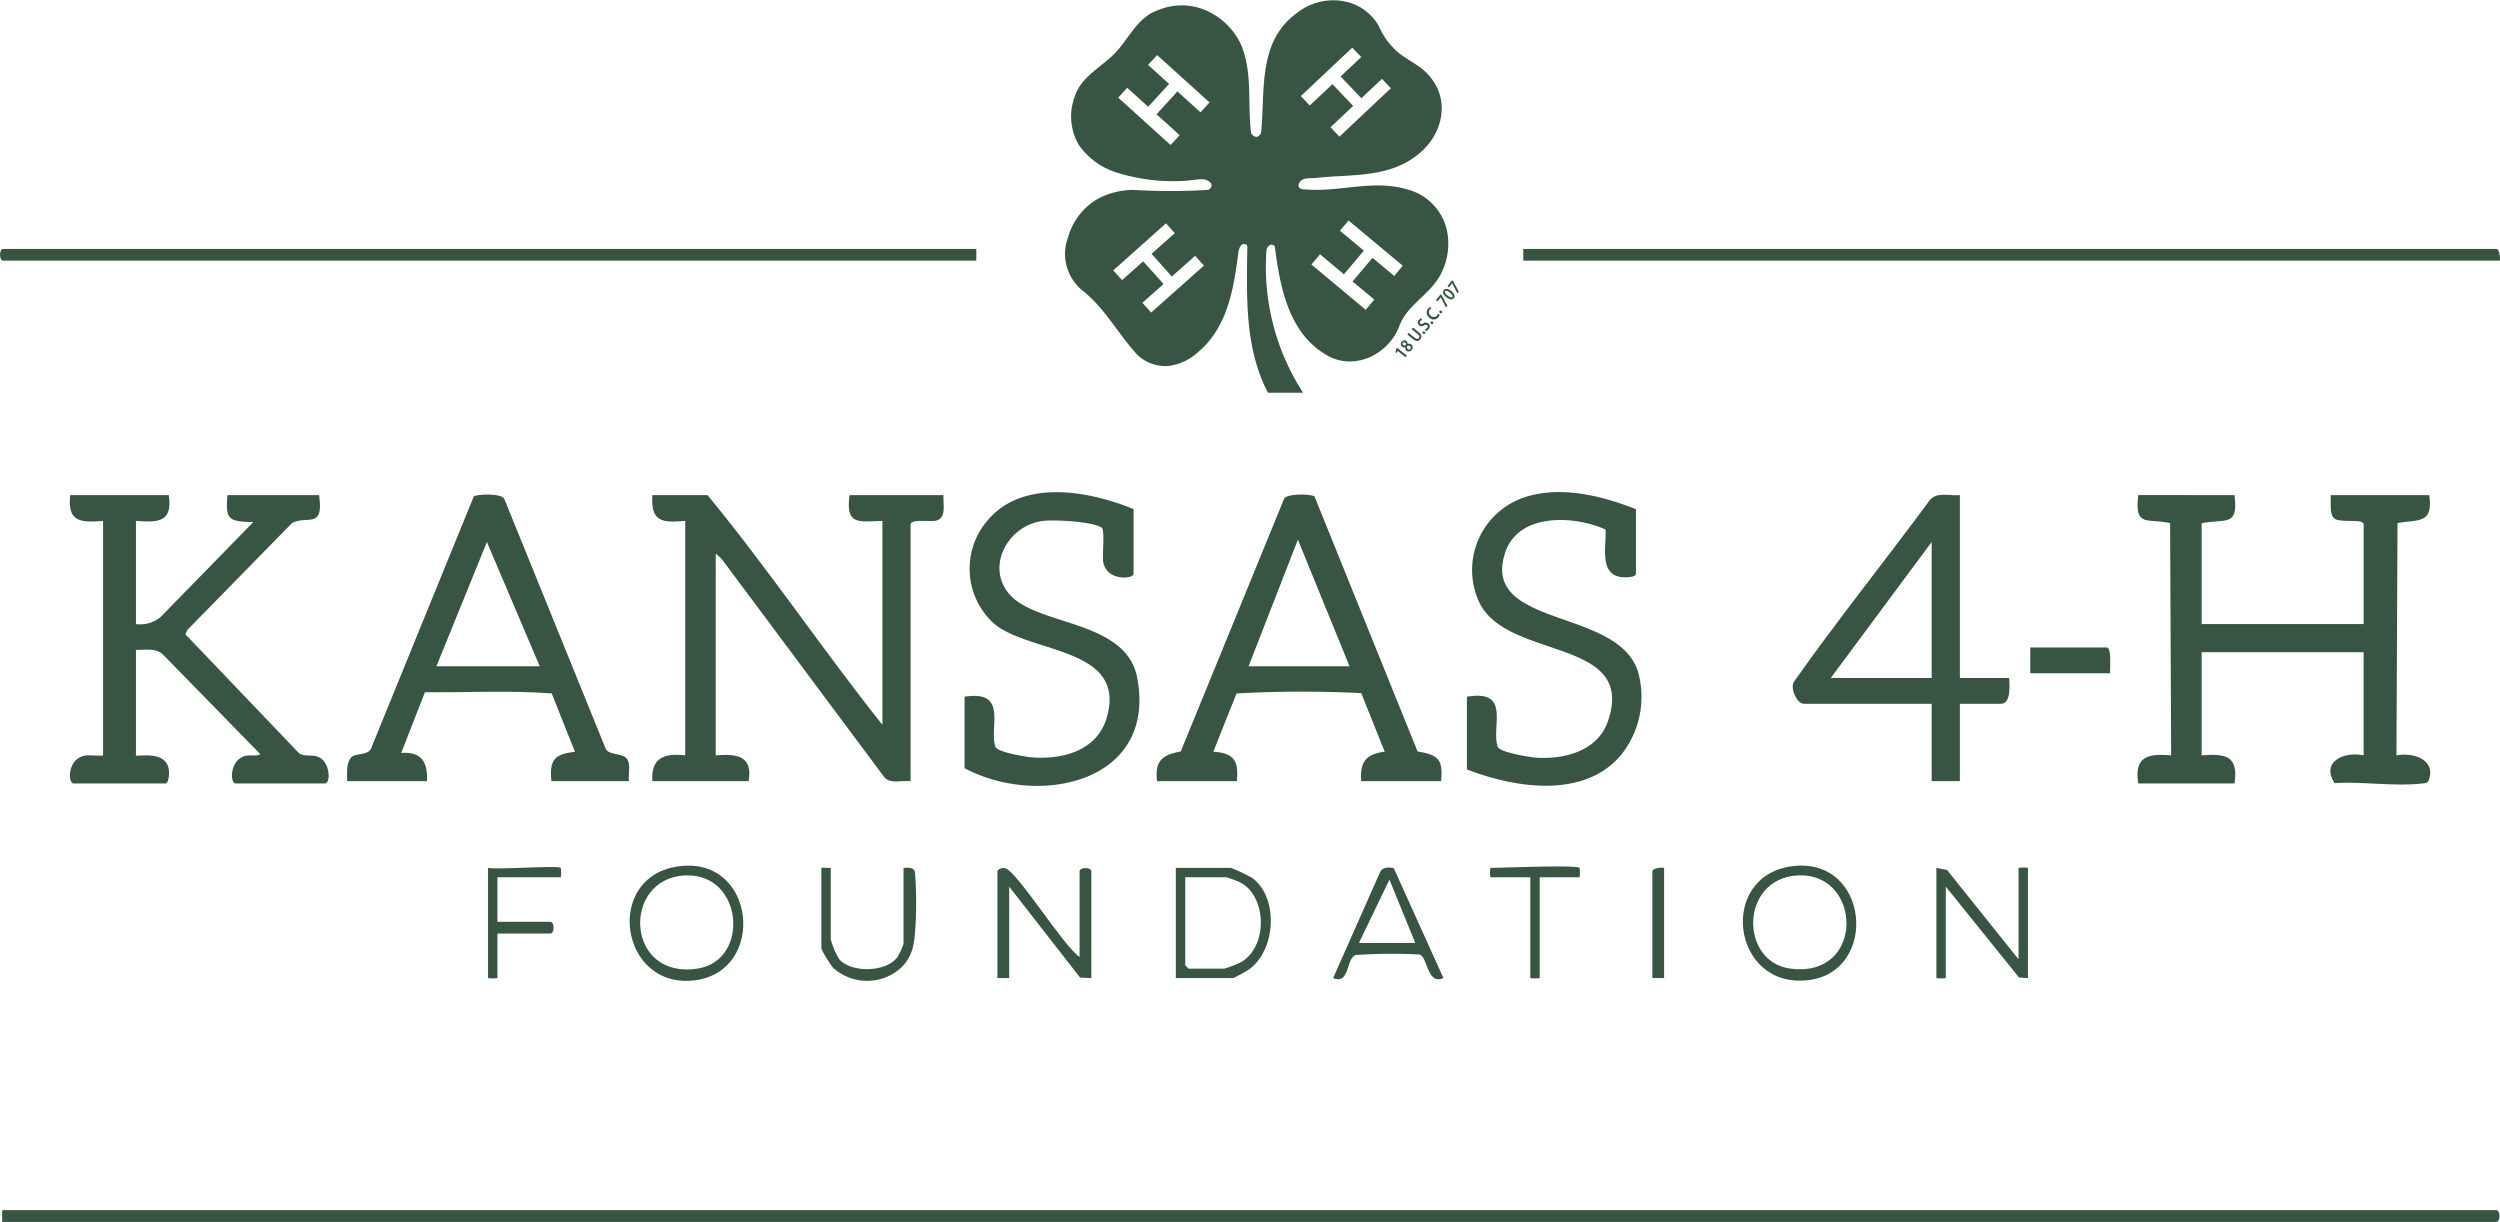 <svg id="Group_26" data-name="Group 26" xmlns="http://www.w3.org/2000/svg" xmlns:xlink="http://www.w3.org/1999/xlink" width="255.221" height="124.742" viewBox="0 0 255.221 124.742">
  <defs>
    <clipPath id="clip-path">
      <rect id="Rectangle_1016" data-name="Rectangle 1016" width="255.221" height="124.742" transform="translate(0 0)" fill="#375542"/>
    </clipPath>
  </defs>
  <g id="Group_4" data-name="Group 4" clip-path="url(#clip-path)">
    <path id="Path_770" data-name="Path 770" d="M228.118,50.545c.43,3.305-.942,2.376-3.355,2.872V63.709H241.3V53.537c0-.657-2.48-.078-3.058-.655-.441-.44-.266-1.724-.3-2.337h10.065c.383,3-1.072,2.448-3.25,2.857l-.106,23.711c1.651-.319,4.027.383,3.322,2.48-.14.418-.449.363-.793.4-2.712.314-6.061-.228-8.845-.045-1.415-2.157.924-3.265,2.962-2.839V66.581H224.763V77.112c2.478-.186,3.775.048,3.355,2.872h-9.825c-.443-2.735.949-3.073,3.356-2.871L221.543,53.4c-2.362-.515-3.657.469-3.25-2.857Z" fill="#375542"/>
    <path id="Path_771" data-name="Path 771" d="M.219,124.742v-1.2h254.62c.451,0,.451,1.2,0,1.2Z" fill="#375542"/>
    <path id="Path_772" data-name="Path 772" d="M90.084,74V53.178c-2.518.071-3.762.44-3.355-2.633h9.586c-.06.954.382,2.4-.846,2.627-.479.089-2.509-.21-2.509.365V79.745c-.864-.1-1.984.307-2.644-.351L73.648,57.028l-.579-.5V77.112c2.169-.17,3.805.036,3.355,2.633H66.6c-.162-2.38,1.226-2.882,3.355-2.633V53.178c-2.39.208-3.54.081-3.355-2.633h5.632C78.464,58.117,83.973,66.313,90.084,74" fill="#375542"/>
    <path id="Path_773" data-name="Path 773" d="M17.233,50.545c.384,2.769-1.033,2.8-3.355,2.633V63.709a3.232,3.232,0,0,0,2.515-.719L25.859,53.3c-2.43-.065-2.884-.167-2.635-2.751H32.57c.525,3.581-1.261,2-2.769,2.859L19.136,64.3l-.209.453L30.519,76.887c.546.38,1.209.145,1.825.331,1.392.42,1.45,2.766.825,2.766H24.063c-.626,0-.616-2.449,1.009-2.821.5-.115,1.093.071,1.506-.169L16.634,66.82c-.76-.707-1.816-.446-2.756-.478v10.77c0,.218,3.378-.7,3.38,1.793,0,.292-.072,1.079-.384,1.079H7.527c-.62,0-.675-2.563,1.212-2.858.356-.055,1.784.075,1.784-.014V53.178c-2.336.194-3.648.092-3.355-2.633Z" fill="#375542"/>
    <path id="Path_774" data-name="Path 774" d="M118.122,79.746c-.249-2.066.511-2.677,2.418-3.026l10.547-25.791c.282-.606,2.925-.484,3.116-.235L144.714,76.71c2.088.37,2.629.762,2.4,3.036h-8.148c-.155-1.933.466-2.775,2.4-3l-2.4-5.985a122.8,122.8,0,0,0-12.73.033l-2.374,5.952c2.106.127,2.616.91,2.4,3Zm19.651-11.728L132.5,55.094l-5.035,12.924Z" fill="#375542"/>
    <path id="Path_775" data-name="Path 775" d="M64.2,79.746H56.294c-.219-2.189.3-2.75,2.4-3l-2.372-5.959c-4.241-.311-8.646-.083-12.945-.117l-2.42,6.2c2.093-.164,2.71.917,2.636,2.875H35.446c-.014-.744-.128-1.923.461-2.471.465-.433,1.837-.071,2.07-1.1L48.361,50.694c.192-.25,2.832-.368,3.12.232L61.848,76.473c.385.686,1.864.355,2.238,1.116.288.585.046,1.507.117,2.157M44.552,68.018H55.1L49.707,55.331Z" fill="#375542"/>
    <path id="Path_776" data-name="Path 776" d="M115.726,51.982v6.582c0,.581-2.792.776-3.1-1.211-.105-.672.181-3.256-.154-3.484-.932-.634-4.792-.824-5.972-.691-3.554.4-5.927,4.649-3.437,7.5,2.854,3.271,11.907,2.567,13.034,8.523,2.021,10.679-10.028,13.256-17.624,9.225v-7.3c4.493-.7,2.473,3.1,3.148,5.113.183.545,3.081,1.03,3.712,1.078,3.147.243,6.656-.662,7.645-4.03,2.125-7.233-7.768-6.548-11.447-9.577a7.548,7.548,0,0,1-.655-10.648c3.577-4.182,10.332-2.959,14.851-1.084" fill="#375542"/>
    <path id="Path_777" data-name="Path 777" d="M167.009,51.982v6.582c0,.412-1.172.4-1.542.347-2.258-.34-1.446-3.276-1.562-4.856-3.254-1.45-8.931-1.725-10.261,2.409-2.477,7.695,11.628,5.542,13.593,12.164a9.474,9.474,0,0,1-1.783,8.488c-3.8,4.473-10.848,3.312-15.7,1.433V71.13c4.559-.77,2.445,3.019,3.148,5.113.187.556,3.259,1.061,3.925,1.105,2.9.192,6.276-.69,7.317-3.694,3.035-8.751-10.64-6.135-13.239-12.41a7.82,7.82,0,0,1,4.711-10.468c3.64-1.231,7.935-.164,11.392,1.206" fill="#375542"/>
    <path id="Path_778" data-name="Path 778" d="M200.08,50.545V69.214h5.032c.038.728.213,2.633-.839,2.633H200.08v7.9H197.2v-7.9h-13.06c-.693,0-1.386-1.556-1.024-2.213,4.421-6.285,9.269-12.3,13.836-18.5.731-.991,2.052-.481,3.124-.59M197.2,69.214V55.332L186.9,69.214Z" fill="#375542"/>
    <path id="Path_779" data-name="Path 779" d="M255.2,26.611H155.507v-1.2h99.332c.314,0,.437.884.359,1.2" fill="#375542"/>
    <path id="Path_780" data-name="Path 780" d="M99.67,25.414v1.2H.338c-.451,0-.451-1.2,0-1.2Z" fill="#375542"/>
    <path id="Path_781" data-name="Path 781" d="M110.214,97.7V88.96c0-.451,1.2-.451,1.2,0V99.85l-1.15-.05-7.237-9.284V99.85h-1.2V88.96c0-.213.471-.411.8-.323,1.219.332,5.983,8.016,7.59,9.059" fill="#375542"/>
    <path id="Path_782" data-name="Path 782" d="M69.419,88.422c7.761-.914,8.827,10.661,1.593,11.646-7.764,1.057-9.483-10.718-1.593-11.646m.489.952c-6.472.329-6.069,10.7,1.35,9.5,5.343-.863,4.624-9.808-1.35-9.5" fill="#375542"/>
    <path id="Path_783" data-name="Path 783" d="M183.008,88.424c7.864-.958,8.819,10.8,1.589,11.638-7.843.913-9.272-10.7-1.589-11.638m.491.95c-5.856.325-5.915,8.781-.772,9.5,7.71,1.075,7.437-9.868.772-9.5" fill="#375542"/>
    <path id="Path_784" data-name="Path 784" d="M206.071,97.936V88.6a3.212,3.212,0,0,1,.959,0V99.851l-.909-.054-7.479-9.281v9.335a3.2,3.2,0,0,1-.958,0V88.6l1.094.223Z" fill="#375542"/>
    <path id="Path_785" data-name="Path 785" d="M120.039,99.851V88.6h5.632a16.867,16.867,0,0,1,2.117,1c2.795,1.957,2.489,7.467-.329,9.4a16.791,16.791,0,0,1-1.548.847ZM121,89.559v8.975a2.389,2.389,0,0,0,.359.359h3.6a10.346,10.346,0,0,0,1.729-.667c2.776-1.575,2.662-6.749-.091-8.149a10.571,10.571,0,0,0-1.4-.518Z" fill="#375542"/>
    <path id="Path_786" data-name="Path 786" d="M142.291,88.64l5.067,11.209c-1.718.757-1.591-2.3-2.506-2.41a56.088,56.088,0,0,0-6.442.056c-1.023.352-.588,3.068-2.313,2.354l4.815-10.865c.268-.48.89-.47,1.379-.344m2.192,7.62L141.844,89.8l-3.112,6.462Z" fill="#375542"/>
    <path id="Path_787" data-name="Path 787" d="M84.812,88.6v7.3a7.726,7.726,0,0,0,.857,2.016c1.246,1.439,4.848,1.353,5.963-.23a9.565,9.565,0,0,0,.609-1.307V88.6c.447-.012,1-.109,1.164.393a41.544,41.544,0,0,1,.044,5.72c-.113,1.63-.243,2.884-1.441,4.066a5.168,5.168,0,0,1-6.969.005,11.336,11.336,0,0,1-1.186-1.927V88.6c0-.048.787.032.959,0" fill="#375542"/>
    <path id="Path_788" data-name="Path 788" d="M57.253,88.6a3.781,3.781,0,0,1,0,.957h-6.47v4.548h5.392c.451,0,.451,1.2,0,1.2H50.783V99.85a3.211,3.211,0,0,1-.959,0V88.6c.945.2,7.171-.267,7.429,0" fill="#375542"/>
    <path id="Path_789" data-name="Path 789" d="M215.417,68.736h-8.148V66.1h7.789c.549,0,.326,2.154.359,2.633" fill="#375542"/>
    <path id="Path_790" data-name="Path 790" d="M161.258,88.6a3.781,3.781,0,0,1,0,.957h-4.074V99.85a3.2,3.2,0,0,1-.958,0V89.558h-4.074a3.2,3.2,0,0,1,0-.957c1.2,0,8.79-.327,9.106,0" fill="#375542"/>
    <path id="Path_791" data-name="Path 791" d="M169.885,88.6V99.85h-1.2V88.96c0-.314.885-.437,1.2-.359" fill="#375542"/>
    <path id="Path_792" data-name="Path 792" d="M138.049,4.867,132.8,9.811l.914.959,2.312-2.179,2.117,2.222-2.313,2.179.913.959,5.249-4.944-.913-.959-2.1,1.98-2.118-2.222,2.105-1.98Zm-5.018,35.227h-3.582c-2.414-4.588-2.173-9.9-2.111-14.9,0-.3-.366-.362-.609-.182a1.333,1.333,0,0,0-.3.727c-.486,3.749-1.1,7.68-4.135,10.22a5.465,5.465,0,0,1-2.92,1.39,4.1,4.1,0,0,1-3.284-1.148c-2.007-2.177-3.284-4.778-5.717-6.653a4.822,4.822,0,0,1-1.338-5.322,6.585,6.585,0,0,1,3.041-3.93,7.765,7.765,0,0,1,3.649-.907,62.838,62.838,0,0,0,7.542,0,.466.466,0,0,0,.364-.666,1.165,1.165,0,0,0-.851-.423,9.21,9.21,0,0,0-1.337.121,19.137,19.137,0,0,1-7.177-.726,7.452,7.452,0,0,1-4.136-2.9,5.78,5.78,0,0,1-.425-4.9c.729-2.3,3.1-3.145,4.561-4.959,1.217-1.512,2.128-3.266,3.892-3.87a6.248,6.248,0,0,1,4.318-.242,7.022,7.022,0,0,1,4.2,3.689c1.217,2.842.671,5.926,1.034,8.95,0,.242.366.6.67.484a.639.639,0,0,0,.364-.424c.426-4.172-.364-9.192,3.528-12.094A5.967,5.967,0,0,1,137.8.275a5.2,5.2,0,0,1,2.979,2.419,7.363,7.363,0,0,0,1.886,2.6c1.156.967,2.554,1.451,3.467,2.721,1.886,2.419,1.1,5.746-1.278,7.681-3.041,2.54-6.933,2.056-10.582,2.479-.609.061-1.459-.121-1.7.665-.09.3.244.484.486.484,3.649.363,7.177-1.088,10.766.061a5.539,5.539,0,0,1,3.952,4.475,6.68,6.68,0,0,1-.85,4.414c-1.156,1.936-3.286,2.9-4.076,5.02-1.034,2.782-4.44,4.6-7.3,3.024-4.015-2.238-4.867-7.016-5.414-11.188-.426-.423-.851.121-.851.484a23.618,23.618,0,0,0,3.748,14.48M143.21,27.13l-5.539-4.619-.879,1.042,2.442,2.035L137.2,28l-2.441-2.036-.878,1.042,5.541,4.619.877-1.042-2.219-1.849,2.034-2.414,2.22,1.851Zm-25.689,4.776,5.389-4.791-.9-1-2.375,2.111-2.076-2.311,2.375-2.111-.9-1L113.65,27.6l.9,1,2.158-1.919,2.078,2.311-2.16,1.919ZM114.158,9.969l5.349,4.835.92-1.007-2.357-2.13L120.2,9.334l2.359,2.13.919-1.007-5.349-4.835-.921,1.007,2.144,1.937L117.22,10.9l-2.143-1.937Z" fill="#375542"/>
    <path id="Path_793" data-name="Path 793" d="M142.666,35.806l0,0-.039.233-.164-.086.054-.309.112-.136.99.8-.129.16Z" fill="#375542"/>
    <path id="Path_794" data-name="Path 794" d="M143.227,35a.159.159,0,0,0,.032.234.218.218,0,0,0,.272-.017.2.2,0,0,0-.062-.228.161.161,0,0,0-.24.01Zm.764.612a.179.179,0,0,0-.031-.264.248.248,0,0,0-.317.012.225.225,0,0,0,.067.268.192.192,0,0,0,.28-.015Zm-.886-.724a.324.324,0,0,1,.587.242l0,0a.343.343,0,0,1,.385.035.373.373,0,0,1,.037.555.362.362,0,0,1-.524.091.349.349,0,0,1-.123-.369l0,0a.315.315,0,0,1-.327-.044.345.345,0,0,1-.036-.507Z" fill="#375542"/>
    <path id="Path_795" data-name="Path 795" d="M143.807,33.985l.6.481c.2.162.353.163.445.052s.061-.265-.141-.427l-.6-.481.134-.166.586.473c.317.255.341.51.164.728s-.412.237-.735-.023l-.589-.472Z" fill="#375542"/>
    <path id="Path_796" data-name="Path 796" d="M145.476,34.055a.157.157,0,0,1-.24-.195.157.157,0,0,1,.241.193Z" fill="#375542"/>
    <path id="Path_797" data-name="Path 797" d="M145.45,33.638a.542.542,0,0,0,.244-.166.182.182,0,0,0-.008-.276c-.078-.062-.161-.053-.3.023a.415.415,0,0,1-.5.006.375.375,0,0,1-.035-.558.575.575,0,0,1,.225-.175l.121.161a.449.449,0,0,0-.195.142.163.163,0,0,0,0,.247c.079.064.158.041.308-.037a.408.408,0,0,1,.493.012.389.389,0,0,1,.03.59.635.635,0,0,1-.263.194Z" fill="#375542"/>
    <path id="Path_798" data-name="Path 798" d="M146.3,33.043a.157.157,0,0,1-.24-.195.157.157,0,0,1,.241.194Z" fill="#375542"/>
    <path id="Path_799" data-name="Path 799" d="M146.974,32.117a.705.705,0,0,1-.145.271.591.591,0,0,1-.891.045.621.621,0,0,1-.148-.918.59.59,0,0,1,.222-.183l.121.154a.528.528,0,0,0-.184.146.485.485,0,0,0,.746.6.573.573,0,0,0,.11-.209Z" fill="#375542"/>
    <path id="Path_800" data-name="Path 800" d="M147.2,31.94a.157.157,0,0,1-.24-.195.138.138,0,0,1,.2,0,.136.136,0,0,1,.038.2Z" fill="#375542"/>
    <path id="Path_801" data-name="Path 801" d="M147.067,30.049l.119.1.573,1.069-.142.174-.535-1.038,0,0-.334.411-.154-.123Z" fill="#375542"/>
    <path id="Path_802" data-name="Path 802" d="M148.274,30.323c.08-.1-.013-.256-.252-.448s-.4-.246-.485-.146.009.255.243.444.418.243.493.151Zm.138.121c-.162.2-.457.14-.759-.1s-.422-.53-.255-.734.463-.135.754.1c.32.257.432.526.262.735Z" fill="#375542"/>
    <path id="Path_803" data-name="Path 803" d="M148.235,28.613l.12.1.572,1.067-.141.174-.535-1.037,0,0-.335.412-.154-.124Z" fill="#375542"/>
  </g>
</svg>
